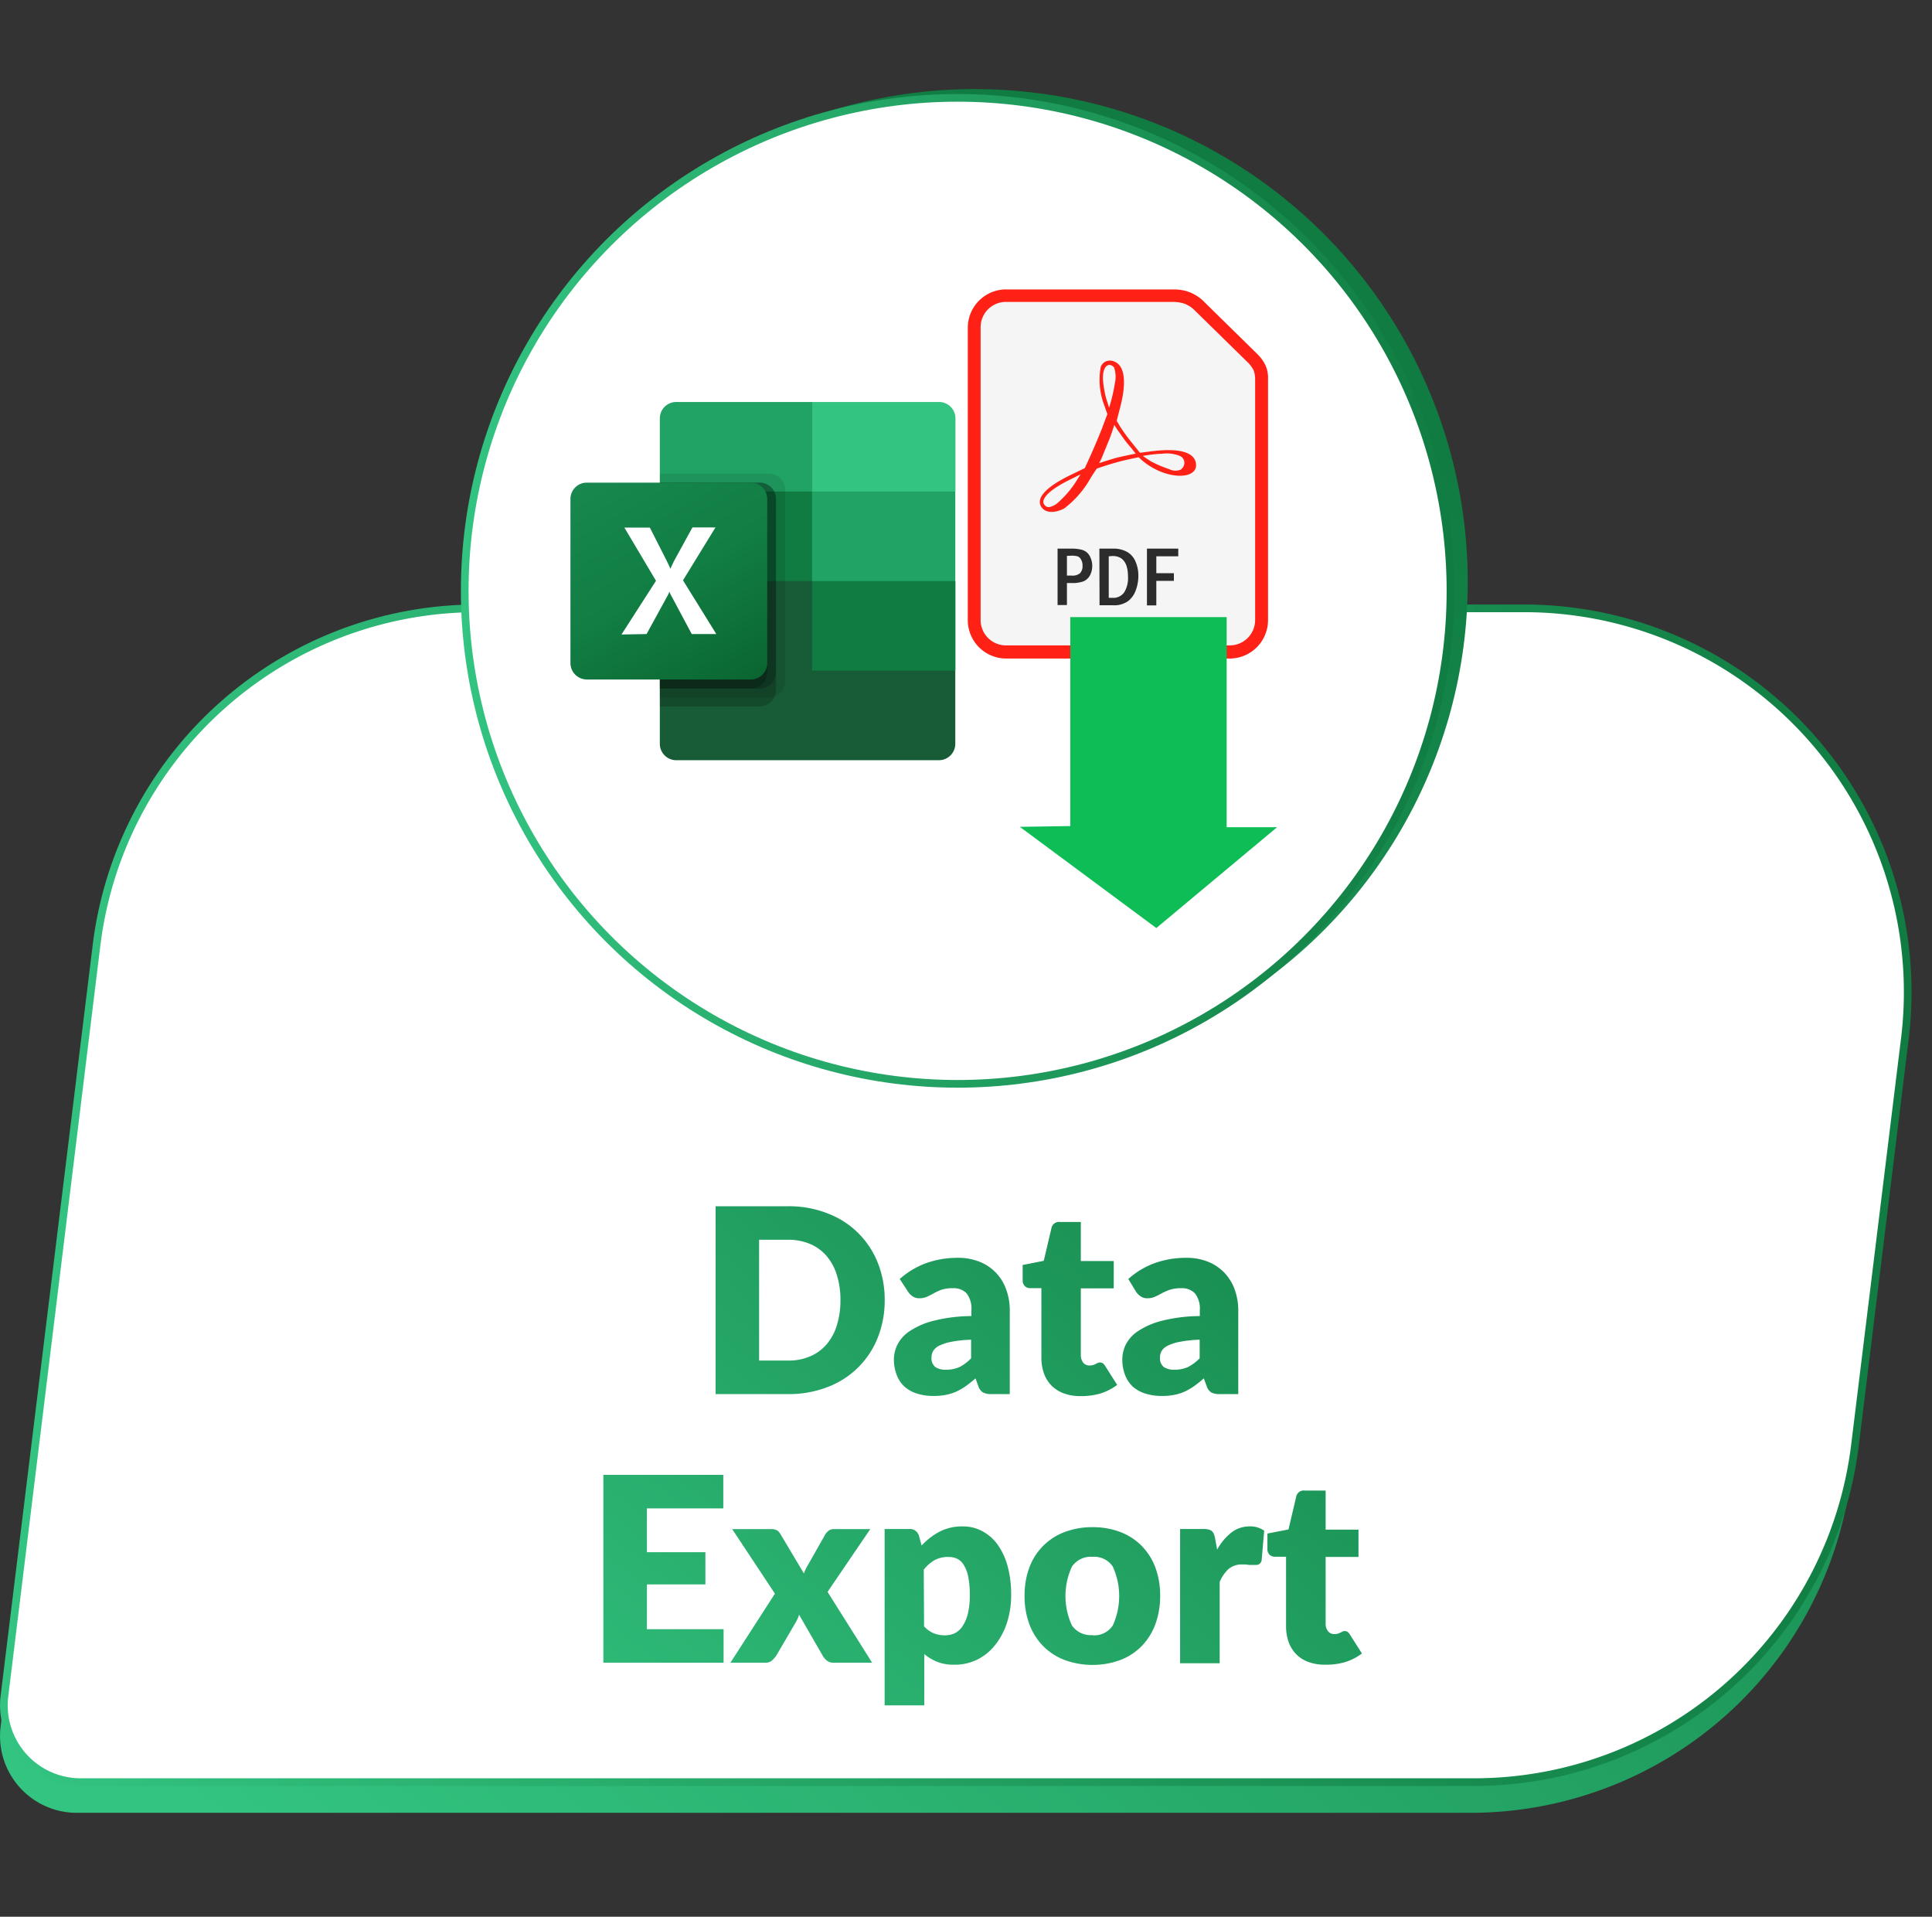 <svg xmlns="http://www.w3.org/2000/svg" xmlns:xlink="http://www.w3.org/1999/xlink" viewBox="0 0 251.81 249.76"><rect x="0" y="0" width="251.81" height="249.76" fill="#333333" stroke="none"/><defs><style>.cls-1{fill:url(#linear-gradient);}.cls-14,.cls-2,.cls-21{fill:#fff;}.cls-14,.cls-2{stroke-miterlimit:10;}.cls-2{stroke:url(#linear-gradient-2);}.cls-3{fill:url(#linear-gradient-3);}.cls-4{fill:url(#linear-gradient-4);}.cls-5{fill:url(#linear-gradient-5);}.cls-6{fill:url(#linear-gradient-6);}.cls-7{fill:url(#linear-gradient-7);}.cls-8{fill:url(#linear-gradient-8);}.cls-9{fill:url(#linear-gradient-9);}.cls-10{fill:url(#linear-gradient-10);}.cls-11{fill:url(#linear-gradient-11);}.cls-12{fill:url(#linear-gradient-12);}.cls-13{fill:url(#linear-gradient-13);}.cls-14{stroke:url(#linear-gradient-14);}.cls-15{fill:#185c37;}.cls-16{fill:#21a366;}.cls-17{fill:#107c41;}.cls-18,.cls-19{isolation:isolate;}.cls-18{opacity:0.1;}.cls-19{opacity:0.2;}.cls-20{fill:url(#linear-gradient-15);}.cls-22{fill:#33c481;}.cls-23{fill:#ff2116;}.cls-24{fill:#f5f5f5;}.cls-25{fill:#2c2c2c;}.cls-26{fill:#0fbd57;}.cls-27{fill:none;}</style><linearGradient id="linear-gradient" x1="51.28" y1="255.36" x2="198.81" y2="68.3" gradientUnits="userSpaceOnUse"><stop offset="0" stop-color="#33c481"/><stop offset="1" stop-color="#107c41"/></linearGradient><linearGradient id="linear-gradient-2" x1="0" y1="155.75" x2="249.15" y2="155.75" xlink:href="#linear-gradient"/><linearGradient id="linear-gradient-3" x1="53.62" y1="229.79" x2="153.88" y2="102.68" xlink:href="#linear-gradient"/><linearGradient id="linear-gradient-4" x1="70.23" y1="242.89" x2="170.48" y2="115.77" xlink:href="#linear-gradient"/><linearGradient id="linear-gradient-5" x1="78.7" y1="249.57" x2="178.96" y2="122.46" xlink:href="#linear-gradient"/><linearGradient id="linear-gradient-6" x1="88.59" y1="257.37" x2="188.85" y2="130.26" xlink:href="#linear-gradient"/><linearGradient id="linear-gradient-7" x1="61.53" y1="236.03" x2="161.78" y2="108.91" xlink:href="#linear-gradient"/><linearGradient id="linear-gradient-8" x1="74.41" y1="246.19" x2="174.67" y2="119.07" xlink:href="#linear-gradient"/><linearGradient id="linear-gradient-9" x1="84.89" y1="254.46" x2="185.15" y2="127.34" xlink:href="#linear-gradient"/><linearGradient id="linear-gradient-10" x1="97.71" y1="264.57" x2="197.97" y2="137.45" xlink:href="#linear-gradient"/><linearGradient id="linear-gradient-11" x1="106.36" y1="271.38" x2="206.61" y2="144.27" xlink:href="#linear-gradient"/><linearGradient id="linear-gradient-12" x1="115.38" y1="278.5" x2="215.63" y2="151.38" xlink:href="#linear-gradient"/><linearGradient id="linear-gradient-13" x1="10.72" y1="223.37" x2="158.25" y2="36.31" xlink:href="#linear-gradient"/><linearGradient id="linear-gradient-14" x1="60.08" y1="76.99" x2="189.55" y2="76.99" xlink:href="#linear-gradient"/><linearGradient id="linear-gradient-15" x1="78.81" y1="-990.79" x2="95.56" y2="-961.77" gradientTransform="translate(0 1052)" gradientUnits="userSpaceOnUse"><stop offset="0" stop-color="#18884f"/><stop offset="0.5" stop-color="#117e43"/><stop offset="1" stop-color="#0b6631"/></linearGradient></defs><g id="Layer_2" data-name="Layer 2"><g id="Layer_1-2" data-name="Layer 1"><path class="cls-1" d="M191.65,236.22H10A10,10,0,0,1,.08,225l12-97.82A50,50,0,0,1,61.72,83.27H198.15a50,50,0,0,1,49.63,56.1l-6.51,52.95A50,50,0,0,1,191.65,236.22Z"/><path class="cls-2" d="M192.14,232.22H10.5A10,10,0,0,1,.58,221l12-97.82A50,50,0,0,1,62.21,79.27H198.64a50,50,0,0,1,49.63,56.1l-6.5,52.95A50,50,0,0,1,192.14,232.22Z"/><path class="cls-3" d="M115.31,169.41a13.07,13.07,0,0,1-.91,4.9,11.3,11.3,0,0,1-6.54,6.43,13.89,13.89,0,0,1-5.15.92H93.27V157.18h9.44a13.69,13.69,0,0,1,5.15.93,11.32,11.32,0,0,1,6.54,6.42A13,13,0,0,1,115.31,169.41Zm-5.77,0a10.71,10.71,0,0,0-.47-3.27,6.87,6.87,0,0,0-1.34-2.48,5.75,5.75,0,0,0-2.14-1.56,7.11,7.11,0,0,0-2.88-.55H98.94v15.74h3.77a7.11,7.11,0,0,0,2.88-.55,5.75,5.75,0,0,0,2.14-1.56,6.87,6.87,0,0,0,1.34-2.48A10.8,10.8,0,0,0,109.54,169.41Z"/><path class="cls-4" d="M117.27,166.66a10.71,10.71,0,0,1,3.48-2.08,12.15,12.15,0,0,1,4.09-.68,7.42,7.42,0,0,1,2.82.51,6,6,0,0,1,3.48,3.61,7.9,7.9,0,0,1,.47,2.75v10.89h-2.37a2.33,2.33,0,0,1-1.11-.21,1.47,1.47,0,0,1-.62-.84l-.37-1a15.82,15.82,0,0,1-1.25,1,8.15,8.15,0,0,1-1.24.72,6.25,6.25,0,0,1-1.37.43,8,8,0,0,1-1.61.14,6.94,6.94,0,0,1-2.15-.31,4.44,4.44,0,0,1-1.64-.91,4,4,0,0,1-1-1.5,5.56,5.56,0,0,1-.37-2.08,4.4,4.4,0,0,1,.47-1.91,4.67,4.67,0,0,1,1.62-1.76,10,10,0,0,1,3.1-1.33,20.8,20.8,0,0,1,4.91-.61v-.74a3.26,3.26,0,0,0-.62-2.21,2.31,2.31,0,0,0-1.78-.68,4.82,4.82,0,0,0-1.5.2,7.21,7.21,0,0,0-1,.46c-.3.17-.6.32-.89.45a2.34,2.34,0,0,1-1,.2,1.46,1.46,0,0,1-.9-.27,2.11,2.11,0,0,1-.6-.63Zm9.3,7.91a15.82,15.82,0,0,0-2.55.27,6.14,6.14,0,0,0-1.58.5,1.89,1.89,0,0,0-.81.69,1.65,1.65,0,0,0-.22.84,1.47,1.47,0,0,0,.48,1.25,2.34,2.34,0,0,0,1.42.36,4.17,4.17,0,0,0,1.75-.35,5.5,5.5,0,0,0,1.51-1.14Z"/><path class="cls-5" d="M140.82,181.92a6.06,6.06,0,0,1-2.17-.36,4.35,4.35,0,0,1-1.59-1,4.42,4.42,0,0,1-1-1.61,6.25,6.25,0,0,1-.33-2.1v-9h-1.47a.92.92,0,0,1-.68-.26,1,1,0,0,1-.29-.76v-2l2.75-.54,1-4.25a1,1,0,0,1,1.13-.81h2.7v5.09h4.29v3.56h-4.29v8.65a1.65,1.65,0,0,0,.29,1,1,1,0,0,0,.85.4,1.63,1.63,0,0,0,.47-.06,1.72,1.72,0,0,0,.33-.14l.27-.13a.65.65,0,0,1,.29-.06.63.63,0,0,1,.38.11,1.49,1.49,0,0,1,.29.34l1.57,2.47a7.24,7.24,0,0,1-2.25,1.14A9,9,0,0,1,140.82,181.92Z"/><path class="cls-6" d="M147.06,166.66a10.56,10.56,0,0,1,3.47-2.08,12.19,12.19,0,0,1,4.09-.68,7.47,7.47,0,0,1,2.83.51,6.15,6.15,0,0,1,2.13,1.43,6.29,6.29,0,0,1,1.34,2.18,7.9,7.9,0,0,1,.47,2.75v10.89H159a2.33,2.33,0,0,1-1.11-.21,1.52,1.52,0,0,1-.62-.84l-.37-1a15.82,15.82,0,0,1-1.25,1,8.15,8.15,0,0,1-1.24.72,6.08,6.08,0,0,1-1.37.43,7.94,7.94,0,0,1-1.6.14,6.89,6.89,0,0,1-2.15-.31,4.4,4.4,0,0,1-1.65-.91,4.12,4.12,0,0,1-1-1.5,5.56,5.56,0,0,1-.36-2.08,4.39,4.39,0,0,1,.46-1.91,4.67,4.67,0,0,1,1.62-1.76,10.12,10.12,0,0,1,3.1-1.33,20.82,20.82,0,0,1,4.92-.61v-.74a3.21,3.21,0,0,0-.63-2.21,2.31,2.31,0,0,0-1.77-.68,4.73,4.73,0,0,0-1.5.2,7.35,7.35,0,0,0-1.05.46c-.3.17-.6.32-.89.45a2.34,2.34,0,0,1-1,.2,1.46,1.46,0,0,1-.9-.27,2.11,2.11,0,0,1-.6-.63Zm9.3,7.91a15.56,15.56,0,0,0-2.55.27,6.1,6.1,0,0,0-1.59.5,1.89,1.89,0,0,0-.81.69,1.65,1.65,0,0,0-.22.84,1.47,1.47,0,0,0,.48,1.25,2.36,2.36,0,0,0,1.42.36,4.14,4.14,0,0,0,1.75-.35,5.69,5.69,0,0,0,1.52-1.14Z"/><path class="cls-7" d="M84.31,196.55v5.71h7.63v4.2H84.31v5.83h10v4.37H78.64V192.18H94.27v4.37Z"/><path class="cls-8" d="M113.67,216.66h-5a1.37,1.37,0,0,1-.89-.27,2.11,2.11,0,0,1-.55-.64l-3.08-5.34a4.3,4.3,0,0,1-.2.54c-.08.16-.16.32-.25.47l-2.53,4.33a4,4,0,0,1-.55.62,1.19,1.19,0,0,1-.82.29h-4.6l5.8-9-5.57-8.41h5a1.81,1.81,0,0,1,.81.14,1.42,1.42,0,0,1,.46.48l3.08,5.16a4.47,4.47,0,0,1,.25-.6q.15-.3.33-.6l2.2-3.88a1.71,1.71,0,0,1,.5-.53,1.07,1.07,0,0,1,.64-.17h4.73l-5.57,8.18Z"/><path class="cls-9" d="M120.12,201.39a8.86,8.86,0,0,1,2.31-1.79,6.34,6.34,0,0,1,3.08-.7,5.22,5.22,0,0,1,2.5.61,5.83,5.83,0,0,1,2,1.74,8.86,8.86,0,0,1,1.31,2.8,13.83,13.83,0,0,1,.47,3.75,11.71,11.71,0,0,1-.54,3.63,9.14,9.14,0,0,1-1.52,2.89,6.84,6.84,0,0,1-2.33,1.92,6.53,6.53,0,0,1-3,.68,5.77,5.77,0,0,1-2.26-.38,6.41,6.41,0,0,1-1.67-1v6.68h-5.17V199.24h3.2a1.21,1.21,0,0,1,1.27.87Zm.32,10.53a3.49,3.49,0,0,0,1.27.91,3.82,3.82,0,0,0,1.43.26,3,3,0,0,0,1.32-.28,2.73,2.73,0,0,0,1-.92,5,5,0,0,0,.69-1.63,10.24,10.24,0,0,0,.25-2.46,11.53,11.53,0,0,0-.2-2.31,4.61,4.61,0,0,0-.56-1.52,2.16,2.16,0,0,0-.86-.84,2.52,2.52,0,0,0-1.11-.25,3.72,3.72,0,0,0-1.87.42,5.1,5.1,0,0,0-1.4,1.23Z"/><path class="cls-10" d="M142.41,199a10,10,0,0,1,3.58.62,7.9,7.9,0,0,1,2.78,1.78,8.08,8.08,0,0,1,1.8,2.81,10.46,10.46,0,0,1,.64,3.73,10.61,10.61,0,0,1-.64,3.75,8.21,8.21,0,0,1-1.8,2.84,7.78,7.78,0,0,1-2.78,1.79,10.57,10.57,0,0,1-7.19,0,7.78,7.78,0,0,1-2.8-1.79,8,8,0,0,1-1.82-2.84,10.39,10.39,0,0,1-.64-3.75,10.24,10.24,0,0,1,.64-3.73,7.81,7.81,0,0,1,4.62-4.59A10.09,10.09,0,0,1,142.41,199Zm0,14.09a2.91,2.91,0,0,0,2.62-1.27,9.24,9.24,0,0,0,0-7.7,2.92,2.92,0,0,0-2.62-1.26,3,3,0,0,0-2.69,1.26,9.14,9.14,0,0,0,0,7.7A3,3,0,0,0,142.41,213.06Z"/><path class="cls-11" d="M158.64,201.92a7.33,7.33,0,0,1,1.84-2.21,3.8,3.8,0,0,1,2.39-.81,3.06,3.06,0,0,1,1.9.56l-.33,3.83a.83.83,0,0,1-.28.5.87.87,0,0,1-.52.13h-.35l-.45,0-.48-.06-.44,0a2.64,2.64,0,0,0-1.81.6,4.87,4.87,0,0,0-1.14,1.68v10.59h-5.16V199.24h3.06a2.84,2.84,0,0,1,.64.06,1.29,1.29,0,0,1,.44.21,1,1,0,0,1,.26.38,2.59,2.59,0,0,1,.16.57Z"/><path class="cls-12" d="M172.71,216.92a6.07,6.07,0,0,1-2.18-.36,4.23,4.23,0,0,1-1.58-1,4.44,4.44,0,0,1-1-1.61,6.25,6.25,0,0,1-.33-2.1v-9h-1.47a1,1,0,0,1-.68-.26,1,1,0,0,1-.28-.76v-2l2.75-.54,1-4.25a1,1,0,0,1,1.14-.81h2.7v5.09h4.28v3.56h-4.28v8.65a1.58,1.58,0,0,0,.29,1,1,1,0,0,0,.84.4,1.53,1.53,0,0,0,.47-.06,2.18,2.18,0,0,0,.34-.14l.26-.13a.7.7,0,0,1,.3-.06.6.6,0,0,1,.37.11,1.28,1.28,0,0,1,.29.34l1.57,2.47a7.24,7.24,0,0,1-2.25,1.14A8.94,8.94,0,0,1,172.71,216.92Z"/><circle class="cls-13" cx="127.06" cy="75.85" r="64.24"/><circle class="cls-14" cx="124.81" cy="76.99" r="64.24"/><path class="cls-15" d="M105.86,74.56,86,71.05V96.92a2.14,2.14,0,0,0,2.14,2.14h34.23a2.14,2.14,0,0,0,2.14-2.14h0V87.39Z"/><path class="cls-16" d="M105.86,52.38H88.16A2.14,2.14,0,0,0,86,54.52h0v9.53l19.84,11.67,10.5,3.5,8.17-3.5V64.05Z"/><path class="cls-17" d="M86,64.05h19.84V75.72H86Z"/><path class="cls-18" d="M100.22,61.72H86V90.89h14.2a2.15,2.15,0,0,0,2.14-2.14V63.86A2.15,2.15,0,0,0,100.22,61.72Z"/><path class="cls-19" d="M99.05,62.89H86V92.06h13a2.14,2.14,0,0,0,2.14-2.14V65A2.13,2.13,0,0,0,99.05,62.89Z"/><path class="cls-19" d="M99.05,62.89H86V89.73h13a2.15,2.15,0,0,0,2.14-2.14V65A2.13,2.13,0,0,0,99.05,62.89Z"/><path class="cls-19" d="M97.88,62.89H86V89.73H97.88A2.15,2.15,0,0,0,100,87.59V65A2.13,2.13,0,0,0,97.88,62.89Z"/><path class="cls-20" d="M76.49,62.89H97.88A2.13,2.13,0,0,1,100,65v21.4a2.14,2.14,0,0,1-2.14,2.14H76.49a2.14,2.14,0,0,1-2.14-2.14V65A2.13,2.13,0,0,1,76.49,62.89Z"/><path class="cls-21" d="M81,82.68l4.5-7-4.12-6.93h3.32l2.25,4.43c.2.42.35.74.42.94h0c.15-.33.31-.66.47-1l2.41-4.39h3l-4.23,6.89,4.34,7H90.16l-2.6-4.87a4.29,4.29,0,0,1-.31-.65h0a3.64,3.64,0,0,1-.3.63l-2.68,4.89Z"/><path class="cls-22" d="M122.39,52.38H105.86V64.05h18.67V54.52a2.14,2.14,0,0,0-2.14-2.14Z"/><path class="cls-17" d="M105.86,75.72h18.67V87.39H105.86Z"/><g id="layer1"><g id="g899"><g id="g876"><path id="path890" class="cls-23" d="M131.14,37.71a5,5,0,0,0-5,5v38.1a5,5,0,0,0,5,5h29.13a5,5,0,0,0,5-5V49.44a4.07,4.07,0,0,0-.32-1.81,5.09,5.09,0,0,0-1-1.42h0l-7.22-7.09h0a5.35,5.35,0,0,0-3.71-1.4H131.14Z"/><path id="rect2684" class="cls-24" d="M131.14,39.34H153a4.74,4.74,0,0,1,1.51.28,4.12,4.12,0,0,1,1.05.67h0l7.21,7.07a4.05,4.05,0,0,1,.64.93,3.57,3.57,0,0,1,.18,1.08v31.4a3.31,3.31,0,0,1-3.33,3.33H131.14a3.31,3.31,0,0,1-3.33-3.33V42.67a3.3,3.3,0,0,1,3.33-3.33Z"/><path id="path2697" class="cls-23" d="M135.93,66.3c-1.12-1.12.09-2.66,3.39-4.3l2.07-1,.8-1.76c.45-1,1.11-2.56,1.48-3.52l.66-1.76-.46-1.3a9.28,9.28,0,0,1-.4-4.86c.48-1.17,2.07-1.05,2.69.2.49,1,.44,2.76-.14,5l-.47,1.83.42.72a24.37,24.37,0,0,0,1.49,2.06L148.58,59l1.39-.18c4.41-.57,5.92.4,5.92,1.81,0,1.77-3.46,1.91-6.37-.13a8.56,8.56,0,0,1-1.11-.92s-1.82.37-2.71.62-1.39.4-2.75.86c0,0-.47.69-.78,1.19a12.89,12.89,0,0,1-3.46,4C137.63,66.82,136.5,66.87,135.93,66.3Zm1.76-.63a13.23,13.23,0,0,0,2.79-3.3l.36-.56-1.63.81c-2.51,1.27-3.66,2.46-3.07,3.18.34.4.74.37,1.55-.13ZM154,61.09a1,1,0,0,0-.17-1.66,4.54,4.54,0,0,0-2.39-.3c-.86,0-2.26.23-2.49.28,0,0,.76.53,1.1.73a16.1,16.1,0,0,0,2.36,1,1.75,1.75,0,0,0,1.59,0Zm-6.57-2.73a15.88,15.88,0,0,1-1.4-1.82,9.4,9.4,0,0,1-.79-1.18s-.39,1.24-.7,2l-1,2.44-.28.55s1.51-.5,2.28-.7,2.48-.54,2.48-.54Zm-2.11-8.49a3.69,3.69,0,0,0-.12-2c-.71-.77-1.57-.12-1.43,1.72a13.32,13.32,0,0,0,.41,2.35l.38,1.19.26-.9a22.39,22.39,0,0,0,.5-2.36Z"/><g id="g858"><path id="path845" class="cls-25" d="M137.84,71.49h1.82a4.93,4.93,0,0,1,1.41.17,1.64,1.64,0,0,1,.92.72,2.7,2.7,0,0,1,.07,2.6,1.8,1.8,0,0,1-.81.76,4.06,4.06,0,0,1-1.56.23h-.63v2.87h-1.22Zm1.22.94V75h.6a1.52,1.52,0,0,0,1.11-.31,1.3,1.3,0,0,0,.32-1,1.41,1.41,0,0,0-.21-.81.81.81,0,0,0-.45-.39,2.8,2.8,0,0,0-.77-.08Z"/><path id="path847" class="cls-25" d="M143.29,71.49H145a3.63,3.63,0,0,1,1.91.43A2.6,2.6,0,0,1,148,73.18a4.51,4.51,0,0,1,.37,1.86A5.31,5.31,0,0,1,148,77a3.06,3.06,0,0,1-1,1.35,3.13,3.13,0,0,1-1.94.52h-1.75Zm1.22,1v5.41H145a1.71,1.71,0,0,0,1.54-.74,3.53,3.53,0,0,0,.48-2c0-1.8-.68-2.71-2-2.71Z"/><path id="path849" class="cls-25" d="M149.49,71.49h4.08v1h-2.86v2.2H153v1h-2.29v3.2h-1.22Z"/></g></g></g></g><polygon class="cls-26" points="166.45 107.79 150.71 120.93 132.92 107.74 139.5 107.64 139.5 80.41 159.88 80.41 159.88 107.79 166.45 107.79"/><rect class="cls-27" x="2.05" width="249.76" height="249.76"/></g></g></svg>